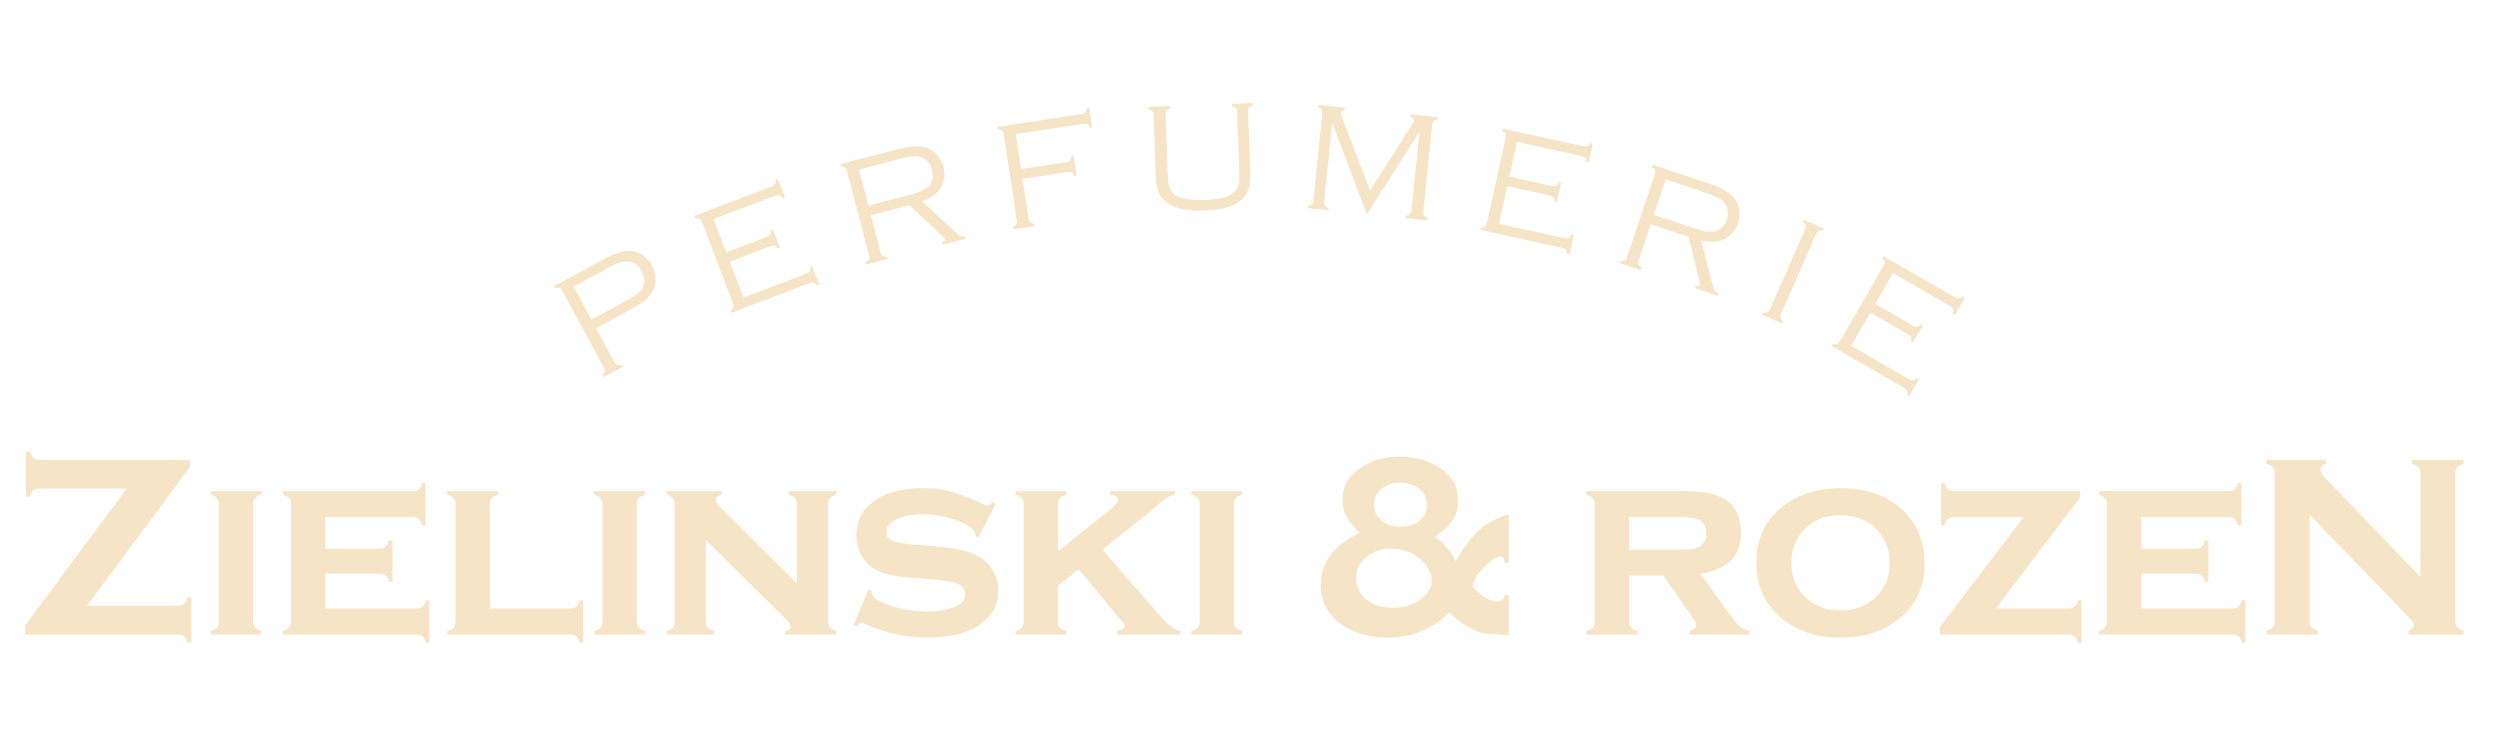 <svg xmlns="http://www.w3.org/2000/svg" fill="none" viewBox="0 0 200 60" height="60" width="200">
<g clip-path="url(#clip0_275_37439)">
<mask height="254" width="255" y="-85" x="-28" maskUnits="userSpaceOnUse" style="mask-type:luminance" id="mask0_275_37439">
<path fill="white" d="M-27.161 -84.826H226.248V168.583H-27.161V-84.826Z"></path>
</mask>
<g mask="url(#mask0_275_37439)">
<path fill="#F5E4C6" d="M47.683 26.252L49.153 28.98C49.212 29.091 49.282 29.161 49.364 29.191C49.446 29.22 49.561 29.217 49.707 29.182L49.804 29.358L48.273 30.176L48.185 30C48.291 29.901 48.355 29.807 48.379 29.719C48.396 29.637 48.376 29.54 48.317 29.428L44.982 23.243C44.923 23.137 44.853 23.07 44.771 23.04C44.695 23.011 44.58 23.011 44.428 23.04L44.34 22.873L48.185 20.805C48.719 20.512 49.153 20.313 49.487 20.207C49.816 20.107 50.138 20.069 50.455 20.093C50.784 20.104 51.092 20.201 51.379 20.383C51.708 20.588 51.968 20.873 52.162 21.236C52.432 21.735 52.508 22.245 52.391 22.767C52.303 23.166 52.109 23.518 51.81 23.823C51.505 24.128 51.018 24.46 50.349 24.818L47.683 26.252ZM47.305 25.557L50.042 24.087C50.452 23.864 50.748 23.686 50.93 23.551C51.106 23.41 51.25 23.252 51.361 23.076C51.608 22.665 51.596 22.207 51.326 21.703C51.05 21.198 50.672 20.937 50.191 20.92C49.986 20.908 49.778 20.94 49.566 21.017C49.349 21.087 49.035 21.234 48.625 21.456L45.889 22.935L47.305 25.557Z" clip-rule="evenodd" fill-rule="evenodd"></path>
<path fill="#F5E4C6" d="M58.382 20.928L59.482 23.806L64.453 21.914C64.612 21.855 64.714 21.791 64.761 21.72C64.808 21.644 64.82 21.527 64.796 21.368L64.981 21.298L65.536 22.767L65.36 22.838C65.266 22.709 65.175 22.63 65.087 22.6C65.005 22.577 64.885 22.597 64.726 22.662L58.505 25.029L58.435 24.844C58.57 24.75 58.649 24.662 58.672 24.58C58.696 24.498 58.675 24.378 58.611 24.219L56.173 17.805C56.115 17.646 56.047 17.544 55.971 17.497C55.895 17.45 55.778 17.435 55.619 17.453L55.558 17.268L61.708 14.927C61.867 14.869 61.969 14.804 62.016 14.734C62.057 14.658 62.069 14.54 62.051 14.382L62.236 14.312L62.799 15.781L62.614 15.851C62.526 15.716 62.438 15.637 62.35 15.614C62.268 15.59 62.148 15.608 61.99 15.667L57.089 17.532L58.1 20.189L61.312 18.966C61.471 18.907 61.573 18.84 61.62 18.764C61.667 18.693 61.682 18.579 61.664 18.421L61.84 18.35L62.403 19.82L62.218 19.881C62.13 19.752 62.042 19.676 61.955 19.652C61.872 19.629 61.752 19.647 61.594 19.705L58.382 20.928Z"></path>
<path fill="#F5E4C6" d="M69.672 17.215L70.428 20.127C70.469 20.292 70.525 20.4 70.596 20.453C70.66 20.512 70.775 20.541 70.939 20.541L70.983 20.726L69.311 21.166L69.258 20.972C69.399 20.896 69.484 20.817 69.513 20.735C69.549 20.658 69.546 20.538 69.504 20.374L67.771 13.73C67.73 13.566 67.674 13.458 67.604 13.405C67.539 13.346 67.428 13.32 67.27 13.326L67.217 13.132L71.625 11.988C72.229 11.83 72.713 11.739 73.077 11.716C73.446 11.686 73.781 11.719 74.08 11.812C74.391 11.906 74.667 12.076 74.907 12.323C75.177 12.598 75.368 12.941 75.479 13.352C75.637 13.962 75.564 14.514 75.259 15.006C74.954 15.499 74.453 15.866 73.754 16.106L76.623 18.746C76.793 18.91 76.995 18.96 77.23 18.895L77.274 19.089L75.417 19.573L75.373 19.379C75.555 19.303 75.635 19.224 75.611 19.142C75.605 19.107 75.505 18.998 75.312 18.816L72.734 16.414L69.672 17.215ZM69.478 16.449L72.725 15.605C73.171 15.487 73.502 15.382 73.719 15.288C73.93 15.188 74.112 15.068 74.265 14.927C74.605 14.587 74.702 14.141 74.555 13.59C74.414 13.033 74.103 12.689 73.622 12.56C73.411 12.508 73.188 12.493 72.954 12.516C72.719 12.54 72.367 12.613 71.898 12.736L68.721 13.563L69.478 16.449Z" clip-rule="evenodd" fill-rule="evenodd"></path>
<path fill="#F5E4C6" d="M81.259 10.73L81.691 13.528L85.245 12.982C85.415 12.959 85.53 12.915 85.588 12.85C85.653 12.786 85.691 12.677 85.703 12.525L85.897 12.49L86.134 14.038L85.941 14.073C85.882 13.927 85.811 13.833 85.729 13.792C85.653 13.751 85.53 13.742 85.36 13.765L81.805 14.311L82.28 17.435C82.309 17.605 82.353 17.719 82.412 17.778C82.471 17.842 82.582 17.881 82.746 17.892L82.773 18.086L81.066 18.35L81.031 18.156C81.177 18.092 81.271 18.021 81.312 17.945C81.353 17.869 81.362 17.748 81.339 17.584L80.309 10.8C80.28 10.63 80.236 10.513 80.177 10.448C80.113 10.39 80.001 10.354 79.843 10.343L79.816 10.149L86.486 9.128C86.65 9.105 86.765 9.061 86.829 8.997C86.894 8.938 86.932 8.829 86.944 8.671L87.137 8.636L87.366 10.193L87.181 10.22C87.117 10.067 87.046 9.973 86.97 9.938C86.894 9.897 86.77 9.888 86.6 9.912L81.259 10.73Z"></path>
<path fill="#F5E4C6" d="M93.244 9.217L93.411 13.81C93.428 14.35 93.47 14.728 93.534 14.945C93.605 15.168 93.731 15.356 93.912 15.508C94.358 15.884 95.174 16.048 96.359 16.001C97.643 15.96 98.479 15.702 98.866 15.227C98.995 15.068 99.077 14.883 99.113 14.672C99.148 14.455 99.157 14.097 99.139 13.599L98.972 9.015C98.966 8.85 98.937 8.733 98.884 8.663C98.825 8.592 98.72 8.539 98.567 8.504L98.558 8.311L100.204 8.249L100.212 8.443C100.06 8.49 99.957 8.548 99.904 8.619C99.858 8.689 99.837 8.809 99.843 8.979L100.019 13.757C100.037 14.344 99.995 14.793 99.896 15.103C99.702 15.661 99.321 16.08 98.752 16.362C98.177 16.643 97.376 16.802 96.35 16.837C94.813 16.895 93.748 16.637 93.156 16.062C92.915 15.828 92.745 15.561 92.645 15.262C92.546 14.957 92.484 14.546 92.461 14.03L92.293 9.252C92.288 9.082 92.255 8.965 92.197 8.9C92.144 8.83 92.041 8.78 91.889 8.751L91.88 8.548L93.605 8.487L93.613 8.689C93.461 8.73 93.361 8.789 93.314 8.865C93.261 8.935 93.238 9.053 93.244 9.217Z"></path>
<path fill="#F5E4C6" d="M109.346 17.136L106.574 9.841L105.941 16.071C105.923 16.235 105.938 16.356 105.985 16.432C106.032 16.508 106.129 16.573 106.275 16.625L106.258 16.819L104.621 16.652L104.647 16.458C104.8 16.435 104.909 16.391 104.973 16.326C105.032 16.268 105.07 16.153 105.087 15.983L105.774 9.155C105.791 8.985 105.78 8.862 105.739 8.786C105.692 8.709 105.592 8.645 105.439 8.592L105.466 8.398L107.595 8.618L107.578 8.812C107.372 8.859 107.267 8.935 107.261 9.041C107.255 9.088 107.305 9.249 107.41 9.525L109.601 15.244L112.927 10.035C113.045 9.853 113.106 9.721 113.112 9.639C113.124 9.534 113.033 9.437 112.839 9.349L112.866 9.155L115.021 9.375L115.004 9.569C114.845 9.592 114.737 9.636 114.678 9.701C114.62 9.765 114.581 9.883 114.564 10.053L113.869 16.872C113.851 17.042 113.866 17.165 113.913 17.241C113.96 17.312 114.056 17.376 114.203 17.435L114.186 17.628L112.461 17.453L112.479 17.259C112.643 17.235 112.751 17.192 112.804 17.127C112.863 17.062 112.901 16.945 112.919 16.775L113.552 10.554L109.346 17.136Z"></path>
<path fill="#F5E4C6" d="M120.582 14.901L119.923 17.91L125.114 19.045C125.278 19.086 125.401 19.086 125.484 19.045C125.566 19.01 125.639 18.922 125.703 18.781L125.897 18.825L125.563 20.356L125.369 20.312C125.363 20.154 125.331 20.042 125.272 19.978C125.214 19.907 125.102 19.855 124.938 19.819L118.436 18.394L118.48 18.2C118.644 18.194 118.758 18.165 118.823 18.112C118.887 18.054 118.937 17.942 118.972 17.778L120.442 11.073C120.477 10.909 120.477 10.786 120.442 10.704C120.407 10.627 120.319 10.551 120.178 10.475L120.213 10.29L126.645 11.698C126.809 11.733 126.932 11.733 127.015 11.698C127.091 11.663 127.167 11.575 127.243 11.434L127.428 11.478L127.094 13.009L126.9 12.965C126.9 12.806 126.871 12.695 126.812 12.631C126.753 12.56 126.642 12.507 126.478 12.472L121.357 11.346L120.75 14.126L124.102 14.866C124.266 14.901 124.39 14.901 124.472 14.866C124.554 14.83 124.63 14.739 124.7 14.593L124.885 14.637L124.551 16.168L124.357 16.124C124.357 15.965 124.328 15.854 124.269 15.789C124.211 15.725 124.099 15.672 123.935 15.631L120.582 14.901Z"></path>
<path fill="#F5E4C6" d="M132.065 17.937L131.106 20.805C131.053 20.958 131.042 21.078 131.071 21.166C131.1 21.248 131.182 21.333 131.317 21.421L131.256 21.606L129.61 21.061L129.672 20.876C129.83 20.882 129.945 20.861 130.015 20.814C130.086 20.767 130.147 20.662 130.2 20.497L132.373 13.986C132.426 13.828 132.438 13.705 132.408 13.617C132.385 13.535 132.306 13.452 132.171 13.37L132.232 13.185L136.544 14.62C137.136 14.819 137.594 15.007 137.917 15.183C138.239 15.365 138.503 15.576 138.708 15.816C138.914 16.063 139.052 16.353 139.122 16.688C139.198 17.069 139.169 17.462 139.034 17.867C138.835 18.465 138.474 18.887 137.952 19.134C137.43 19.38 136.811 19.415 136.095 19.239L137.063 23.014C137.116 23.243 137.257 23.395 137.485 23.471L137.424 23.656L135.602 23.049L135.664 22.864C135.863 22.9 135.975 22.879 135.998 22.803C136.01 22.762 135.984 22.612 135.919 22.354L135.075 18.94L132.065 17.937ZM132.312 17.189L135.497 18.254C135.931 18.395 136.265 18.485 136.5 18.526C136.735 18.562 136.952 18.559 137.151 18.518C137.626 18.418 137.955 18.098 138.137 17.559C138.318 17.013 138.242 16.555 137.908 16.186C137.761 16.028 137.582 15.896 137.371 15.79C137.166 15.679 136.828 15.547 136.359 15.394L133.253 14.356L132.312 17.189Z" clip-rule="evenodd" fill-rule="evenodd"></path>
<path fill="#F5E4C6" d="M141.63 24.686L144.384 18.403C144.454 18.245 144.478 18.122 144.454 18.034C144.436 17.952 144.363 17.861 144.234 17.761L144.313 17.585L145.906 18.28L145.827 18.456C145.668 18.433 145.551 18.441 145.475 18.482C145.399 18.523 145.325 18.623 145.255 18.782L142.51 25.064C142.439 25.222 142.413 25.343 142.43 25.425C142.448 25.513 142.521 25.607 142.65 25.706L142.58 25.882L140.987 25.187L141.066 25.011C141.225 25.035 141.342 25.026 141.418 24.985C141.495 24.944 141.565 24.844 141.63 24.686Z"></path>
<path fill="#F5E4C6" d="M149.627 25.002L148.088 27.668L152.698 30.326C152.845 30.413 152.962 30.452 153.05 30.44C153.138 30.428 153.235 30.364 153.341 30.246L153.508 30.352L152.725 31.707L152.558 31.61C152.599 31.458 152.602 31.34 152.566 31.258C152.531 31.176 152.44 31.094 152.294 31.012L146.53 27.686L146.627 27.519C146.785 27.56 146.903 27.563 146.979 27.527C147.055 27.498 147.137 27.407 147.225 27.255L150.648 21.315C150.736 21.169 150.774 21.051 150.763 20.963C150.751 20.875 150.689 20.776 150.578 20.664L150.675 20.497L156.376 23.788C156.523 23.87 156.637 23.905 156.719 23.893C156.807 23.882 156.907 23.82 157.019 23.709L157.186 23.805L156.411 25.16L156.236 25.064C156.282 24.917 156.288 24.803 156.253 24.721C156.218 24.638 156.127 24.553 155.98 24.465L151.44 21.852L150.023 24.316L152.997 26.032C153.144 26.114 153.261 26.152 153.349 26.146C153.437 26.134 153.534 26.07 153.64 25.952L153.807 26.049L153.024 27.413L152.857 27.316C152.904 27.164 152.91 27.046 152.874 26.964C152.839 26.882 152.748 26.8 152.602 26.718L149.627 25.002Z"></path>
<path fill="#F5E4C6" d="M6.962 48.46H14.238C14.438 48.46 14.593 48.413 14.705 48.319C14.816 48.22 14.904 48.047 14.969 47.8H15.303V51.417H14.969C14.904 51.17 14.816 51 14.705 50.906C14.593 50.812 14.438 50.766 14.238 50.766H2.008V50.044L10.138 39.089H3.143C2.932 39.089 2.77 39.136 2.659 39.23C2.553 39.324 2.465 39.494 2.395 39.74H2.069V36.133H2.395C2.471 36.379 2.562 36.549 2.668 36.643C2.773 36.737 2.932 36.784 3.143 36.784H15.189V37.365L6.962 48.46Z"></path>
<path fill="#F5E4C6" d="M20.248 40.339V49.71C20.248 49.921 20.295 50.082 20.389 50.194C20.488 50.305 20.662 50.399 20.908 50.475V50.766H16.852V50.475C17.086 50.417 17.253 50.329 17.353 50.212C17.453 50.094 17.503 49.93 17.503 49.719V40.339C17.503 40.128 17.456 39.967 17.362 39.855C17.268 39.749 17.098 39.659 16.852 39.582V39.292H20.908V39.582C20.662 39.647 20.488 39.738 20.389 39.855C20.295 39.967 20.248 40.128 20.248 40.339Z"></path>
<path fill="#F5E4C6" d="M26.029 45.891V48.68H33.306C33.517 48.68 33.681 48.633 33.799 48.539C33.91 48.446 33.998 48.276 34.063 48.029H34.353V51.417H34.063C34.004 51.176 33.916 51.009 33.799 50.915C33.681 50.815 33.517 50.766 33.306 50.766H22.624V50.475C22.864 50.416 23.035 50.329 23.134 50.211C23.234 50.094 23.284 49.93 23.284 49.718V40.339C23.284 40.128 23.237 39.966 23.143 39.855C23.043 39.749 22.87 39.658 22.624 39.582V39.292H32.989C33.212 39.292 33.379 39.245 33.491 39.151C33.602 39.057 33.693 38.887 33.764 38.641H34.036V42.028H33.764C33.693 41.782 33.602 41.612 33.491 41.518C33.379 41.418 33.212 41.368 32.989 41.368H26.029V43.894H30.349C30.561 43.894 30.722 43.844 30.833 43.744C30.951 43.65 31.045 43.48 31.115 43.234H31.397V46.542H31.115C31.05 46.302 30.96 46.132 30.842 46.032C30.731 45.938 30.567 45.891 30.349 45.891H26.029Z"></path>
<path fill="#F5E4C6" d="M39.192 48.681H45.615C45.833 48.681 45.994 48.633 46.099 48.54C46.211 48.446 46.305 48.276 46.381 48.029H46.654V51.417H46.381C46.311 51.171 46.22 51.001 46.108 50.907C45.997 50.813 45.833 50.766 45.615 50.766H35.787V50.475C36.028 50.417 36.198 50.329 36.297 50.212C36.397 50.094 36.447 49.93 36.447 49.719V40.339C36.447 40.128 36.4 39.967 36.306 39.855C36.206 39.749 36.033 39.659 35.787 39.582V39.292H39.843V39.582C39.597 39.647 39.427 39.738 39.333 39.855C39.239 39.967 39.192 40.128 39.192 40.339V48.681Z"></path>
<path fill="#F5E4C6" d="M50.938 40.339V49.71C50.938 49.921 50.985 50.082 51.079 50.194C51.179 50.305 51.352 50.399 51.598 50.475V50.766H47.542V50.475C47.777 50.417 47.944 50.329 48.044 50.212C48.143 50.094 48.193 49.93 48.193 49.719V40.339C48.193 40.128 48.146 39.967 48.052 39.855C47.959 39.749 47.788 39.659 47.542 39.582V39.292H51.598V39.582C51.352 39.647 51.179 39.738 51.079 39.855C50.985 39.967 50.938 40.128 50.938 40.339Z"></path>
<path fill="#F5E4C6" d="M56.473 43.208V49.71C56.473 49.921 56.523 50.085 56.623 50.203C56.723 50.32 56.89 50.411 57.124 50.475V50.766H53.323V50.475C53.558 50.417 53.725 50.329 53.825 50.212C53.925 50.094 53.974 49.93 53.974 49.719V40.339C53.974 40.128 53.927 39.967 53.834 39.855C53.734 39.749 53.564 39.659 53.323 39.582V39.292H57.723V39.582C57.424 39.659 57.274 39.791 57.274 39.978C57.274 40.143 57.383 40.333 57.599 40.55L63.75 46.657V40.339C63.75 40.128 63.703 39.967 63.609 39.855C63.515 39.738 63.345 39.647 63.099 39.582V39.292H66.909V39.582C66.662 39.647 66.492 39.738 66.398 39.855C66.299 39.967 66.249 40.128 66.249 40.339V49.71C66.249 49.921 66.299 50.082 66.398 50.194C66.492 50.305 66.662 50.399 66.909 50.475V50.766H62.8V50.475C63.099 50.417 63.248 50.291 63.248 50.097C63.248 50.003 63.207 49.907 63.125 49.807C63.043 49.707 62.855 49.508 62.562 49.208L56.473 43.208Z"></path>
<path fill="#F5E4C6" d="M79.65 40.33L78.268 43.004L78.022 42.864C78.022 42.641 77.951 42.465 77.811 42.336C77.418 41.99 76.843 41.702 76.086 41.473C75.329 41.251 74.561 41.139 73.781 41.139C73.118 41.139 72.531 41.23 72.021 41.412C71.282 41.682 70.912 42.069 70.912 42.573C70.912 42.908 71.091 43.145 71.449 43.286C71.801 43.421 72.487 43.529 73.508 43.612L75.127 43.735C76.54 43.846 77.614 44.119 78.347 44.553C78.758 44.799 79.098 45.128 79.368 45.538C79.696 46.049 79.861 46.627 79.861 47.272C79.861 48.439 79.336 49.36 78.286 50.035C77.283 50.686 75.925 51.011 74.212 51.011C72.487 51.011 70.818 50.645 69.205 49.912C69.094 49.865 69.003 49.841 68.932 49.841C68.792 49.841 68.665 49.923 68.554 50.088L68.29 49.982L69.469 47.175L69.724 47.281V47.36C69.724 47.542 69.795 47.694 69.935 47.818C70.276 48.117 70.865 48.378 71.704 48.601C72.543 48.818 73.373 48.926 74.194 48.926C74.916 48.926 75.564 48.832 76.139 48.645C76.849 48.41 77.203 48.035 77.203 47.518C77.203 47.102 76.957 46.811 76.464 46.647C76.136 46.536 75.546 46.442 74.696 46.366L73.085 46.234C72.217 46.169 71.554 46.081 71.097 45.97C70.639 45.858 70.24 45.697 69.9 45.486C69.466 45.216 69.126 44.843 68.88 44.368C68.633 43.899 68.51 43.386 68.51 42.828C68.51 41.573 69.05 40.614 70.129 39.951C71.109 39.347 72.323 39.045 73.772 39.045C74.558 39.045 75.291 39.133 75.972 39.309C76.652 39.485 77.462 39.79 78.4 40.224C78.682 40.353 78.875 40.418 78.981 40.418C79.092 40.418 79.233 40.344 79.403 40.198L79.65 40.33Z"></path>
<path fill="#F5E4C6" d="M86.275 45.539L84.639 46.859V49.71C84.639 49.921 84.688 50.082 84.788 50.194C84.882 50.305 85.052 50.399 85.299 50.475V50.766H81.242V50.475C81.483 50.417 81.65 50.329 81.744 50.212C81.843 50.094 81.893 49.93 81.893 49.719V40.339C81.893 40.128 81.846 39.967 81.752 39.855C81.659 39.749 81.489 39.659 81.242 39.582V39.292H85.299V39.582C85.052 39.653 84.882 39.744 84.788 39.855C84.688 39.967 84.639 40.128 84.639 40.339V44.096L88.959 40.656C89.276 40.404 89.437 40.181 89.443 39.987C89.443 39.782 89.243 39.647 88.844 39.582V39.292H94.001V39.582C93.743 39.623 93.525 39.7 93.35 39.811C93.174 39.928 92.742 40.286 92.056 40.885L88.193 43.973L92.443 48.856C92.989 49.49 93.379 49.901 93.614 50.088C93.854 50.282 94.127 50.411 94.432 50.475V50.766H89.408V50.475C89.783 50.388 89.971 50.252 89.971 50.071C89.971 50 89.95 49.933 89.909 49.868C89.862 49.81 89.701 49.625 89.425 49.314L86.275 45.539Z"></path>
<path fill="#F5E4C6" d="M98.717 40.339V49.71C98.717 49.921 98.764 50.082 98.858 50.194C98.951 50.305 99.121 50.399 99.368 50.475V50.766H95.311V50.475C95.552 50.417 95.722 50.329 95.822 50.212C95.922 50.094 95.971 49.93 95.971 49.719V40.339C95.971 40.128 95.924 39.967 95.831 39.855C95.731 39.749 95.558 39.659 95.311 39.582V39.292H99.368V39.582C99.121 39.647 98.951 39.738 98.858 39.855C98.764 39.967 98.717 40.128 98.717 40.339Z"></path>
<path fill="#F5E4C6" d="M120.705 41.139V45.019H120.38C120.339 44.679 120.236 44.509 120.072 44.509C119.919 44.509 119.694 44.606 119.394 44.799C119.095 44.999 118.834 45.225 118.611 45.477C118.206 45.923 117.925 46.404 117.767 46.92C118.189 47.354 118.556 47.659 118.866 47.835C119.177 48.017 119.497 48.108 119.825 48.108C120.125 48.108 120.309 47.944 120.38 47.615H120.705V50.844C120.518 50.803 119.916 50.753 118.902 50.695C118.514 50.665 118.033 50.483 117.459 50.149C116.878 49.815 116.379 49.425 115.963 48.979C114.578 50.334 112.933 51.011 111.027 51.011C109.542 51.011 108.308 50.657 107.322 49.947C106.208 49.143 105.65 48.087 105.65 46.779C105.65 45.025 106.689 43.638 108.765 42.617C107.844 41.813 107.384 40.934 107.384 39.977C107.384 38.869 107.918 37.986 108.985 37.329C109.847 36.801 110.839 36.537 111.959 36.537C113.215 36.537 114.314 36.851 115.259 37.479C116.18 38.094 116.64 38.948 116.64 40.039C116.64 40.649 116.505 41.165 116.236 41.588C115.966 42.01 115.485 42.468 114.792 42.96C115.502 43.418 116.054 44.066 116.447 44.905C117.098 43.773 117.737 42.928 118.365 42.371C118.993 41.813 119.773 41.403 120.705 41.139ZM111.308 43.884C110.546 43.884 109.883 44.104 109.32 44.544C108.768 44.99 108.492 45.547 108.492 46.216C108.492 46.92 108.762 47.498 109.302 47.949C109.847 48.401 110.543 48.627 111.387 48.627C112.261 48.627 113.006 48.407 113.622 47.967C114.238 47.539 114.546 47.028 114.546 46.436C114.546 46.154 114.452 45.843 114.265 45.503C114.077 45.169 113.839 44.887 113.552 44.658C112.924 44.148 112.176 43.89 111.308 43.884ZM112.03 38.614C111.513 38.614 111.062 38.743 110.675 39.001C110.176 39.318 109.927 39.778 109.927 40.382C109.927 40.893 110.126 41.312 110.525 41.641C110.924 41.975 111.425 42.142 112.03 42.142C112.558 42.142 113.015 42.016 113.402 41.764C113.901 41.435 114.15 40.983 114.15 40.409C114.15 39.881 113.957 39.453 113.569 39.124C113.182 38.795 112.669 38.625 112.03 38.614Z" clip-rule="evenodd" fill-rule="evenodd"></path>
<path fill="#F5E4C6" d="M130.322 46.05V49.71C130.322 49.921 130.369 50.082 130.463 50.194C130.557 50.305 130.727 50.399 130.973 50.475V50.766H126.917V50.475C127.157 50.417 127.328 50.329 127.427 50.212C127.527 50.094 127.577 49.93 127.577 49.719V40.339C127.577 40.128 127.53 39.967 127.436 39.855C127.336 39.749 127.163 39.659 126.917 39.582V39.292H134.44C135.414 39.292 136.156 39.342 136.666 39.442C137.182 39.541 137.64 39.72 138.039 39.978C138.866 40.518 139.28 41.398 139.28 42.618C139.28 43.551 139.024 44.278 138.514 44.8C138.01 45.322 137.188 45.698 136.05 45.926L138.224 48.953C138.623 49.511 138.939 49.892 139.174 50.097C139.409 50.297 139.675 50.423 139.975 50.475V50.766H135.153V50.475C135.511 50.382 135.69 50.229 135.69 50.018C135.69 49.865 135.578 49.637 135.355 49.332L133.067 46.05H130.322ZM130.322 43.973H134.458C135.085 43.973 135.549 43.906 135.848 43.771C136.276 43.583 136.49 43.216 136.49 42.671C136.49 42.19 136.341 41.852 136.042 41.659C135.742 41.471 135.214 41.374 134.458 41.368H130.322V43.973Z" clip-rule="evenodd" fill-rule="evenodd"></path>
<path fill="#F5E4C6" d="M147.225 39.045C149.05 39.045 150.569 39.511 151.783 40.444C153.238 41.564 153.965 43.122 153.965 45.116C153.965 46.999 153.238 48.498 151.783 49.612C150.581 50.545 149.067 51.011 147.243 51.011C145.419 51.011 143.905 50.545 142.703 49.612C141.242 48.498 140.512 46.97 140.512 45.028C140.512 43.069 141.242 41.541 142.703 40.444C143.911 39.535 145.419 39.068 147.225 39.045ZM147.234 41.218C146.055 41.218 145.09 41.597 144.339 42.353C143.653 43.063 143.31 43.955 143.31 45.028C143.31 46.096 143.653 46.984 144.339 47.694C145.084 48.457 146.052 48.838 147.243 48.838C148.428 48.838 149.393 48.457 150.138 47.694C150.83 46.99 151.176 46.119 151.176 45.081C151.176 43.955 150.83 43.045 150.138 42.353C149.387 41.608 148.419 41.23 147.234 41.218Z" clip-rule="evenodd" fill-rule="evenodd"></path>
<path fill="#F5E4C6" d="M159.65 48.68H165.474C165.691 48.68 165.856 48.633 165.967 48.539C166.073 48.44 166.164 48.27 166.24 48.029H166.513V51.417H166.24C166.181 51.182 166.093 51.015 165.976 50.915C165.865 50.815 165.7 50.766 165.483 50.766H155.197V50.15L161.884 41.377H156.324C156.106 41.377 155.942 41.424 155.831 41.518C155.725 41.612 155.634 41.782 155.558 42.028H155.285V38.641H155.558C155.628 38.887 155.719 39.057 155.831 39.151C155.942 39.245 156.106 39.292 156.324 39.292H166.416V39.793L159.65 48.68Z"></path>
<path fill="#F5E4C6" d="M171.3 45.891V48.68H178.585C178.796 48.68 178.958 48.633 179.069 48.539C179.181 48.446 179.272 48.276 179.342 48.029H179.632V51.417H179.342C179.283 51.176 179.195 51.009 179.078 50.915C178.961 50.815 178.796 50.766 178.585 50.766H167.903V50.475C168.144 50.416 168.314 50.329 168.414 50.211C168.508 50.094 168.554 49.93 168.554 49.718V40.339C168.554 40.128 168.508 39.966 168.414 39.855C168.32 39.749 168.15 39.658 167.903 39.582V39.292H178.268C178.486 39.292 178.65 39.245 178.761 39.151C178.873 39.057 178.964 38.887 179.034 38.641H179.307V42.028H179.034C178.964 41.782 178.873 41.612 178.761 41.518C178.65 41.418 178.486 41.368 178.268 41.368H171.3V43.894H175.62C175.831 43.894 175.995 43.844 176.113 43.744C176.224 43.65 176.318 43.48 176.394 43.234H176.667V46.542H176.394C176.324 46.302 176.233 46.132 176.122 46.032C176.01 45.938 175.843 45.891 175.62 45.891H171.3Z"></path>
<path fill="#F5E4C6" d="M184.77 41.192V49.692C184.77 49.903 184.817 50.062 184.911 50.167C185.011 50.279 185.184 50.367 185.43 50.431V50.766H181.321V50.431C181.568 50.367 181.738 50.279 181.832 50.167C181.925 50.062 181.972 49.903 181.972 49.692V37.849C181.972 37.644 181.925 37.488 181.832 37.383C181.738 37.271 181.568 37.18 181.321 37.11V36.784H186.073V37.11C185.779 37.186 185.633 37.344 185.633 37.585C185.633 37.749 185.727 37.931 185.914 38.13L193.631 46.146V37.849C193.631 37.644 193.584 37.488 193.49 37.383C193.391 37.271 193.217 37.18 192.971 37.11V36.784H197.08V37.11C196.834 37.18 196.664 37.271 196.57 37.383C196.476 37.488 196.429 37.644 196.429 37.849V49.692C196.429 49.903 196.476 50.062 196.57 50.167C196.664 50.279 196.834 50.367 197.08 50.431V50.766H192.681V50.431C192.968 50.373 193.109 50.226 193.103 49.991C193.109 49.856 192.942 49.619 192.602 49.279L184.77 41.192Z"></path>
</g>
</g>
<defs>
<clipPath id="clip0_275_37439">
<rect fill="white" height="60" width="200"></rect>
</clipPath>
</defs>
</svg>
